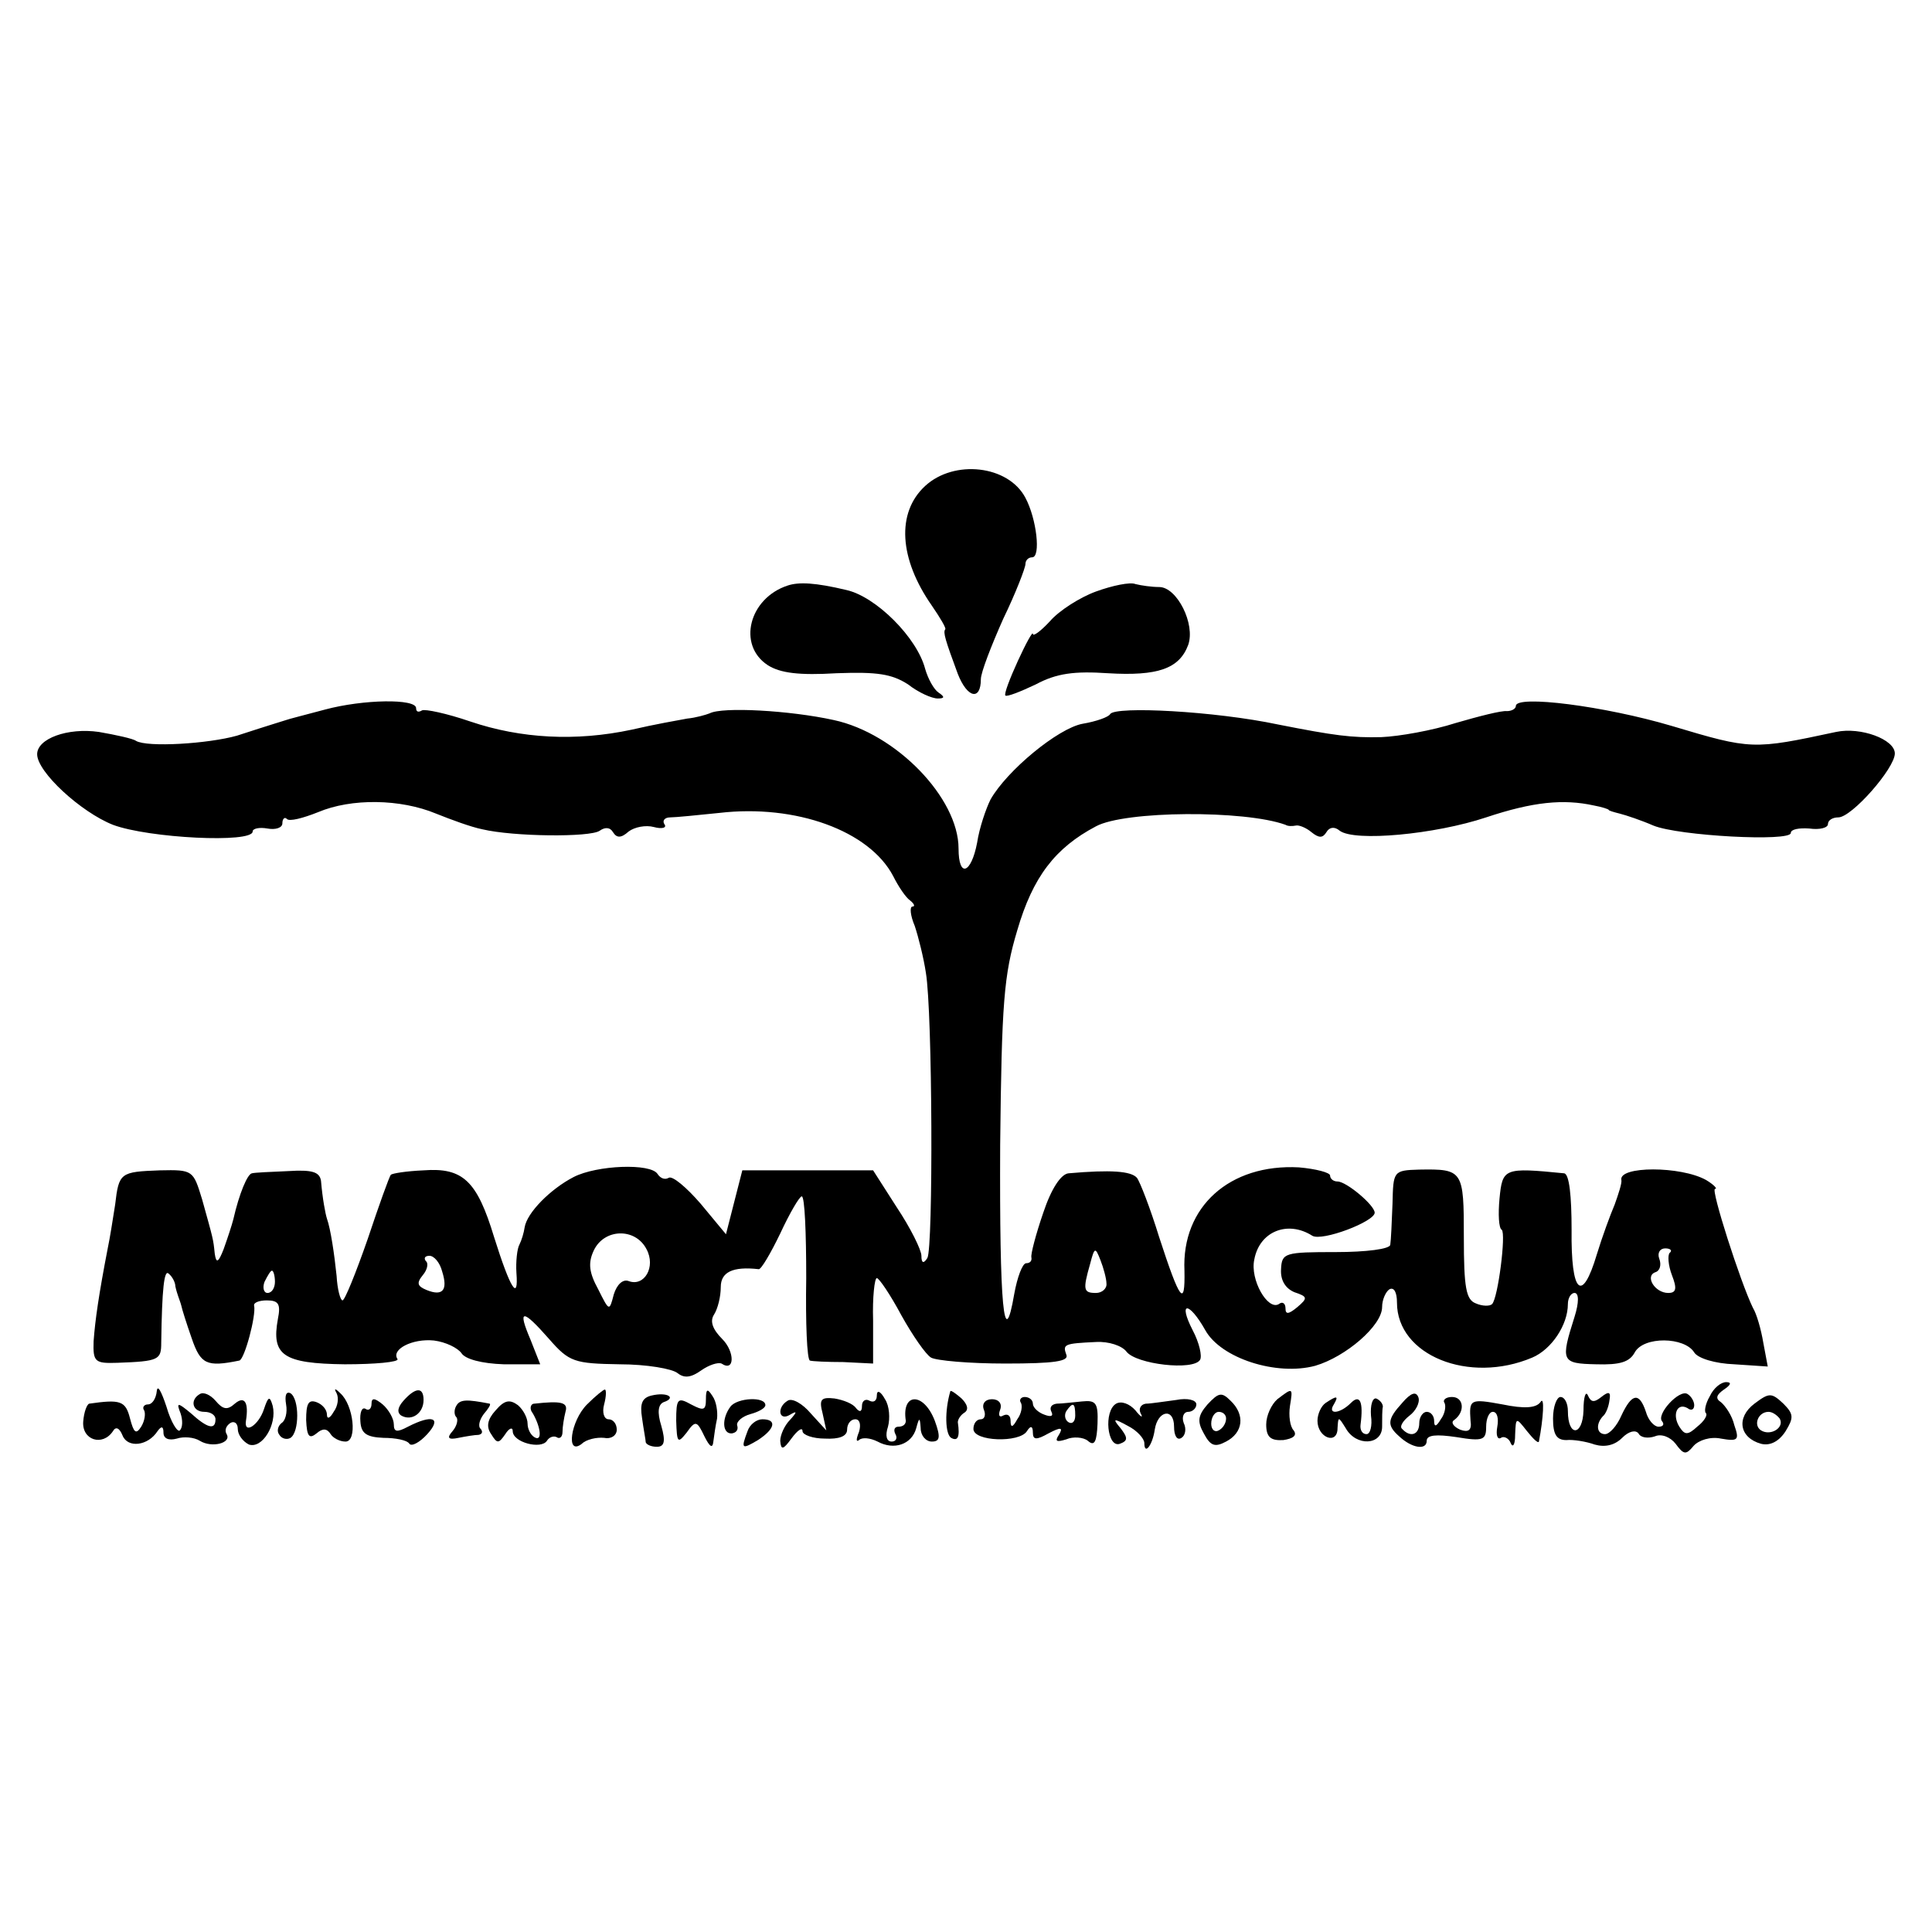 <?xml version="1.0" standalone="no"?>
<!DOCTYPE svg PUBLIC "-//W3C//DTD SVG 20010904//EN"
 "http://www.w3.org/TR/2001/REC-SVG-20010904/DTD/svg10.dtd">
<svg version="1.0" xmlns="http://www.w3.org/2000/svg"
 width="260pt" height="260pt" viewBox="0 0 260 260"
 preserveAspectRatio="xMidYMid meet">
<g transform="translate(0,260) scale(0.1,-0.1)"
fill="#000000" stroke="none">
<path d="M1245 1946 c-39 -36 -35 -98 9 -161 11 -16 20 -31 18 -32 -3 -4 0
-14 17 -60 13 -33 31 -36 31 -7 0 9 14 45 30 81 17 35 30 69 30 74 0 5 4 9 9
9 12 0 6 52 -9 80 -23 44 -96 52 -135 16z"/>
<path d="M1060 1812 c-52 -17 -68 -80 -27 -107 17 -11 43 -14 93 -11 55 2 74
-1 96 -15 14 -11 32 -19 40 -19 9 0 10 2 1 8 -6 4 -14 18 -18 32 -11 42 -66
97 -106 106 -42 10 -64 11 -79 6z"/>
<path d="M1475 1804 c-22 -8 -50 -26 -62 -40 -13 -14 -23 -21 -23 -17 0 4 -9
-12 -20 -36 -11 -24 -19 -45 -17 -47 2 -2 20 5 41 15 28 15 52 18 97 15 67 -4
96 6 108 38 10 28 -15 78 -39 78 -10 0 -24 2 -32 4 -7 3 -31 -2 -53 -10z"/>
<path d="M437 1645 c-26 -7 -50 -13 -52 -14 -6 -2 -20 -6 -66 -21 -39 -11
-121 -16 -136 -7 -4 3 -27 8 -50 12 -42 6 -83 -9 -83 -30 0 -24 59 -78 102
-95 48 -18 188 -25 188 -9 0 4 9 6 20 4 11 -2 20 1 20 7 0 6 3 9 6 6 3 -4 22
1 42 9 45 19 111 18 159 -2 20 -8 47 -18 62 -21 42 -10 145 -11 158 -2 7 5 14
5 18 -2 5 -8 11 -8 21 1 8 6 23 9 34 6 11 -3 18 -1 14 4 -3 5 1 9 8 9 7 0 37
3 66 6 103 12 202 -24 234 -85 7 -14 17 -29 23 -33 5 -4 7 -8 3 -8 -4 0 -3
-12 3 -26 5 -15 12 -43 15 -63 9 -53 10 -371 2 -384 -5 -8 -8 -7 -8 3 0 8 -15
38 -33 65 l-32 50 -88 0 -88 0 -11 -43 -11 -43 -34 41 c-19 22 -38 38 -43 35
-5 -3 -11 -1 -15 5 -9 15 -82 12 -113 -4 -31 -16 -63 -48 -66 -68 -1 -7 -4
-17 -7 -23 -3 -5 -5 -23 -4 -38 3 -39 -8 -22 -30 48 -23 76 -42 94 -95 90 -23
-1 -42 -4 -44 -6 -2 -2 -16 -41 -31 -86 -16 -46 -31 -83 -34 -83 -3 0 -7 15
-8 33 -3 29 -8 63 -13 77 -2 6 -6 27 -8 51 -2 12 -12 15 -44 13 -24 -1 -46 -2
-49 -3 -6 -1 -17 -27 -25 -62 -2 -8 -8 -26 -13 -40 -7 -18 -10 -20 -12 -6 -2
20 -2 19 -17 73 -12 39 -12 40 -57 39 -53 -2 -55 -3 -60 -46 -3 -19 -7 -45
-10 -59 -12 -62 -17 -97 -19 -125 -1 -28 2 -30 32 -29 56 2 59 4 59 27 1 73 4
99 10 93 5 -4 9 -12 9 -17 1 -5 3 -11 4 -14 1 -3 3 -8 4 -12 1 -5 7 -24 14
-44 12 -35 20 -39 64 -30 7 1 23 61 20 74 -1 4 7 7 17 7 16 0 19 -5 15 -25 -9
-49 7 -60 90 -61 41 0 73 3 71 7 -9 13 20 28 49 25 16 -2 32 -10 37 -17 5 -8
27 -14 57 -15 l49 0 -13 33 c-18 42 -11 42 25 1 27 -31 34 -33 95 -34 36 0 71
-6 78 -12 9 -7 18 -6 32 4 10 7 22 11 27 9 18 -12 18 16 1 33 -13 13 -17 24
-11 33 5 8 9 24 9 37 0 20 16 28 51 24 3 -1 16 21 29 48 13 28 26 50 29 50 4
0 6 -49 6 -110 -1 -60 1 -110 5 -111 3 -1 23 -2 45 -2 l40 -2 0 58 c-1 31 2
57 5 57 3 0 18 -22 33 -50 15 -27 33 -53 40 -57 7 -4 51 -8 100 -8 66 0 86 3
82 12 -5 14 -3 15 40 17 17 1 35 -5 41 -13 13 -17 90 -26 99 -11 3 5 -1 23
-10 40 -20 39 -5 39 17 0 21 -38 96 -62 148 -48 41 12 90 54 90 79 0 10 5 21
10 24 6 3 10 -4 10 -18 0 -71 97 -110 182 -74 26 11 48 44 48 72 0 8 4 15 9
15 6 0 6 -13 0 -32 -19 -60 -18 -63 29 -64 32 -1 45 3 52 16 12 22 67 21 80 0
5 -8 28 -15 54 -16 l45 -3 -6 32 c-3 18 -9 39 -14 47 -17 35 -57 160 -51 160
4 0 -2 6 -12 12 -34 19 -118 19 -114 0 1 -4 -4 -19 -9 -33 -6 -14 -17 -44 -24
-67 -20 -67 -35 -53 -34 33 0 45 -3 75 -10 76 -81 8 -83 7 -87 -34 -2 -21 -1
-40 3 -42 6 -5 -5 -92 -13 -100 -3 -3 -13 -3 -22 1 -13 5 -16 21 -16 89 0 90
-1 92 -60 91 -35 -1 -35 -2 -36 -46 -1 -25 -2 -49 -3 -55 0 -6 -33 -10 -73
-10 -69 0 -73 -1 -74 -23 -1 -15 6 -26 18 -31 18 -6 18 -8 4 -20 -12 -10 -16
-10 -16 -2 0 7 -4 10 -9 6 -15 -9 -39 33 -33 60 7 38 45 53 78 32 13 -8 84 19
84 31 0 10 -38 42 -50 42 -6 0 -10 4 -10 8 0 4 -19 9 -42 11 -93 5 -158 -53
-154 -139 1 -50 -6 -41 -34 45 -12 39 -26 75 -30 80 -8 9 -35 11 -92 6 -10 -1
-23 -20 -34 -53 -10 -29 -17 -56 -16 -60 1 -5 -2 -8 -7 -8 -5 0 -12 -19 -16
-41 -14 -82 -20 -17 -19 200 2 192 5 229 23 289 21 72 51 111 106 140 39 21
200 22 255 2 3 -2 9 -2 14 -1 4 1 14 -3 21 -9 10 -8 15 -8 20 0 4 7 11 8 18 2
20 -15 128 -5 197 18 63 21 104 25 145 16 11 -2 20 -5 20 -6 0 -1 7 -3 15 -5
8 -2 29 -9 45 -16 34 -14 185 -22 185 -10 0 5 11 7 25 6 14 -2 25 1 25 6 0 5
6 9 14 9 18 0 76 66 76 86 0 19 -46 36 -79 29 -112 -24 -114 -24 -221 8 -91
27 -210 42 -210 27 0 -4 -6 -7 -12 -7 -7 1 -38 -7 -69 -16 -31 -10 -76 -18
-100 -19 -40 -1 -63 2 -139 17 -85 18 -219 25 -226 14 -2 -4 -19 -10 -37 -13
-33 -6 -102 -63 -124 -102 -6 -12 -15 -38 -18 -58 -8 -42 -25 -48 -25 -8 0 68
-84 155 -168 173 -59 13 -150 18 -167 9 -5 -2 -19 -6 -30 -7 -11 -2 -45 -8
-75 -15 -75 -16 -149 -12 -217 11 -32 11 -61 17 -65 15 -5 -3 -8 -2 -8 3 0 13
-71 12 -123 -2z m433 -726 c13 -24 -3 -51 -24 -43 -8 3 -16 -5 -20 -18 -6 -23
-6 -23 -21 7 -12 22 -14 35 -6 52 14 30 56 31 71 2z m619 -46 c1 -7 -6 -13
-14 -13 -17 0 -18 4 -8 39 6 23 7 23 14 5 4 -10 8 -25 8 -31z m758 41 c-3 -3
-2 -17 3 -30 7 -18 6 -24 -5 -24 -18 0 -32 23 -17 28 6 2 8 10 5 18 -3 8 1 14
8 14 7 0 10 -3 6 -6z m-1652 -25 c8 -25 1 -34 -21 -25 -12 5 -14 9 -5 20 6 7
8 16 4 19 -3 4 -1 7 5 7 6 0 14 -9 17 -21z m-225 -14 c0 -8 -4 -15 -10 -15 -5
0 -7 7 -4 15 4 8 8 15 10 15 2 0 4 -7 4 -15z"/>
<path d="M211 728 c-1 -10 -6 -18 -12 -18 -5 0 -8 -4 -5 -8 2 -4 1 -14 -4 -22
-7 -11 -10 -8 -15 11 -6 24 -13 26 -55 20 -3 -1 -7 -11 -8 -24 -2 -25 26 -34
40 -13 4 7 9 4 13 -6 7 -17 34 -14 47 6 5 7 8 7 8 -2 0 -8 7 -11 18 -8 9 3 23
2 31 -3 16 -10 43 -3 36 9 -3 5 -1 11 5 15 5 3 10 0 10 -8 0 -8 7 -17 15 -21
18 -6 38 27 32 52 -4 14 -6 13 -12 -5 -7 -21 -27 -34 -24 -15 4 25 -2 34 -15
23 -10 -9 -16 -8 -26 4 -7 8 -16 12 -21 9 -14 -8 -10 -24 6 -24 8 0 15 -4 15
-10 0 -15 -11 -12 -33 8 -18 15 -20 15 -14 0 3 -9 3 -19 -1 -23 -3 -3 -12 11
-18 32 -7 21 -12 30 -13 21z"/>
<path d="M2301 721 c-6 -10 -8 -21 -5 -23 2 -3 -3 -11 -12 -18 -13 -12 -17
-11 -24 0 -10 16 -3 33 11 25 5 -4 9 -2 9 4 0 5 -4 12 -9 15 -11 7 -43 -28
-34 -37 3 -4 1 -7 -5 -7 -6 0 -14 9 -17 20 -9 27 -19 25 -33 -5 -6 -14 -16
-25 -22 -25 -11 0 -13 13 -3 24 4 3 8 13 9 22 2 11 -1 12 -11 4 -10 -8 -14 -7
-18 2 -3 7 -6 -2 -6 -20 -1 -35 -21 -36 -21 -1 0 10 -4 19 -10 19 -5 0 -10
-13 -10 -29 0 -22 5 -29 18 -29 9 1 27 -2 38 -6 14 -4 27 -1 37 9 9 9 18 11
22 6 3 -6 13 -7 22 -4 9 4 21 -1 28 -10 11 -15 14 -15 24 -3 7 8 23 13 37 10
23 -4 25 -2 18 18 -3 13 -12 26 -18 31 -8 5 -6 10 4 17 9 6 11 10 3 10 -7 0
-17 -8 -22 -19z"/>
<path d="M385 710 c2 -11 -1 -22 -6 -25 -5 -4 -7 -11 -3 -16 3 -5 10 -7 15 -4
12 8 12 52 0 60 -6 3 -8 -3 -6 -15z"/>
<path d="M453 725 c3 -6 2 -17 -4 -25 -5 -9 -9 -10 -9 -4 0 7 -6 14 -14 17
-11 4 -14 -2 -14 -24 1 -22 4 -26 14 -18 8 7 14 7 19 -1 3 -5 12 -10 20 -10
16 0 11 49 -7 65 -7 7 -9 7 -5 0z"/>
<path d="M543 715 c-8 -9 -9 -16 -3 -20 14 -8 30 3 30 21 0 18 -11 17 -27 -1z"/>
<path d="M790 710 c-22 -22 -29 -70 -7 -53 6 6 20 9 30 8 9 -2 17 3 17 11 0 8
-5 14 -11 14 -6 0 -9 9 -6 20 3 11 3 20 1 20 -2 0 -13 -9 -24 -20z"/>
<path d="M877 722 c-13 -3 -16 -11 -13 -30 2 -15 5 -30 5 -33 1 -3 7 -6 15 -6
10 0 12 7 6 28 -6 19 -4 29 3 32 18 6 5 14 -16 9z"/>
<path d="M950 717 c0 -15 -3 -16 -20 -7 -18 10 -20 8 -20 -22 1 -30 2 -31 14
-16 12 17 14 16 24 -5 7 -14 11 -17 12 -7 1 8 3 22 5 31 1 9 -1 23 -6 30 -7
11 -9 10 -9 -4z"/>
<path d="M1180 722 c0 -7 -4 -10 -10 -7 -5 3 -10 0 -10 -7 0 -8 -3 -9 -8 -3
-4 6 -17 11 -29 13 -18 2 -21 -1 -16 -20 l5 -23 -21 23 c-11 13 -25 21 -31 17
-15 -9 -12 -28 3 -19 10 6 10 4 0 -7 -7 -7 -13 -20 -13 -28 1 -13 4 -12 15 3
8 11 15 16 15 10 0 -5 14 -10 30 -10 19 -1 30 3 30 12 0 8 5 14 11 14 6 0 8
-7 5 -17 -4 -10 -4 -14 0 -11 4 4 15 3 25 -2 22 -12 46 -4 52 18 4 15 5 15 6
0 0 -10 7 -18 15 -18 11 0 12 6 4 28 -15 39 -45 38 -39 0 0 -5 -4 -8 -10 -8
-5 0 -7 -4 -4 -10 3 -5 1 -10 -5 -10 -7 0 -9 8 -5 20 3 11 2 28 -4 37 -6 11
-11 13 -11 5z"/>
<path d="M1279 728 c-8 -27 -7 -58 1 -63 9 -5 12 1 9 21 0 4 4 10 9 13 6 4 4
11 -4 19 -8 7 -14 11 -15 10z"/>
<path d="M1625 710 c-13 -15 -14 -23 -5 -39 9 -17 15 -19 30 -11 23 12 26 36
6 55 -12 12 -16 11 -31 -5z m25 -19 c0 -6 -4 -13 -10 -16 -5 -3 -10 1 -10 9 0
9 5 16 10 16 6 0 10 -4 10 -9z"/>
<path d="M1719 717 c-8 -7 -15 -22 -15 -34 0 -17 6 -22 23 -21 13 2 19 6 14
13 -5 5 -7 20 -5 33 4 25 4 25 -17 9z"/>
<path d="M1887 712 c-20 -22 -21 -30 -4 -45 17 -16 37 -19 37 -6 0 8 13 9 40
5 36 -6 40 -4 40 14 0 11 4 20 9 20 6 0 8 -9 6 -20 -2 -11 0 -18 5 -15 4 3 11
-1 13 -7 3 -7 6 -2 6 11 1 24 1 24 16 5 8 -10 15 -17 16 -14 6 31 8 63 2 53
-6 -8 -22 -9 -51 -3 -44 8 -45 7 -43 -22 2 -13 -3 -16 -14 -12 -9 4 -13 10 -8
13 15 11 13 31 -3 31 -8 0 -13 -4 -10 -8 2 -4 1 -14 -5 -22 -6 -10 -9 -11 -9
-2 0 6 -4 12 -10 12 -5 0 -10 -7 -10 -15 0 -16 -12 -20 -23 -8 -4 3 1 11 10
18 8 6 14 17 12 24 -3 9 -10 7 -22 -7z"/>
<path d="M2361 711 c-25 -19 -20 -46 9 -54 12 -3 24 3 33 17 11 18 11 23 -3
37 -16 15 -19 15 -39 0z m34 -20 c7 -12 -12 -24 -25 -16 -11 7 -4 25 10 25 5
0 11 -4 15 -9z"/>
<path d="M500 711 c0 -7 -4 -10 -8 -7 -5 3 -8 -5 -7 -17 1 -16 8 -21 31 -22
16 0 32 -3 35 -8 3 -4 14 2 24 13 20 22 7 27 -26 10 -15 -8 -19 -7 -19 3 0 8
-7 20 -15 27 -11 9 -15 9 -15 1z"/>
<path d="M614 708 c-3 -5 -3 -12 0 -15 3 -3 1 -12 -5 -19 -8 -9 -6 -12 8 -9
10 2 22 4 27 4 5 1 6 4 3 8 -4 3 -2 12 4 20 6 7 10 13 8 14 -31 6 -40 6 -45
-3z"/>
<path d="M667 702 c-11 -12 -13 -22 -6 -32 8 -13 10 -13 19 0 5 8 10 10 10 4
0 -15 38 -25 46 -13 3 5 9 7 13 5 4 -3 8 0 8 7 0 7 2 19 4 27 4 13 -6 15 -42
11 -5 0 -7 -7 -2 -13 11 -19 13 -39 2 -32 -5 3 -9 11 -9 18 0 8 -6 19 -13 25
-11 8 -18 7 -30 -7z"/>
<path d="M983 707 c-12 -16 -11 -37 2 -36 6 1 9 5 7 11 -1 5 7 12 18 15 11 3
20 8 20 12 0 12 -38 10 -47 -2z"/>
<path d="M1324 703 c3 -7 1 -13 -4 -13 -6 0 -10 -6 -10 -13 0 -17 62 -19 72
-3 5 8 8 7 8 -2 0 -10 5 -10 21 -1 17 9 20 8 14 -2 -6 -9 -3 -10 10 -6 9 4 23
3 29 -2 9 -8 12 -1 13 23 1 28 -2 32 -21 30 -11 -1 -27 -3 -34 -3 -7 -1 -10
-5 -7 -11 3 -6 -1 -7 -9 -4 -9 3 -16 10 -16 15 0 5 -5 9 -11 9 -5 0 -8 -4 -5
-8 2 -4 1 -14 -5 -22 -6 -11 -9 -12 -9 -2 0 7 -4 10 -10 7 -5 -3 -7 0 -4 8 3
8 -2 14 -11 14 -9 0 -14 -6 -11 -14z m123 -8 c0 -8 -4 -12 -9 -9 -5 3 -6 10
-3 15 9 13 12 11 12 -6z"/>
<path d="M1502 711 c-17 -10 -12 -60 5 -54 11 4 11 8 1 21 -11 13 -10 14 10 3
12 -6 22 -17 22 -23 0 -17 11 -3 14 18 4 26 26 30 26 4 0 -12 4 -19 10 -15 5
3 7 12 3 20 -3 8 0 15 6 15 6 0 11 5 11 10 0 6 -12 9 -27 6 -16 -2 -34 -5 -41
-5 -7 -1 -10 -7 -7 -13 4 -7 0 -5 -7 4 -8 9 -19 13 -26 9z"/>
<path d="M1784 712 c-6 -4 -11 -15 -11 -24 0 -23 27 -33 27 -10 1 16 1 16 11
0 14 -25 49 -23 49 2 0 11 0 23 1 27 0 4 -4 9 -9 11 -5 1 -8 -9 -7 -23 2 -14
-1 -25 -6 -25 -6 0 -9 6 -8 13 4 31 -1 41 -13 29 -15 -15 -32 -16 -23 -2 7 12
4 12 -11 2z"/>
<path d="M1006 674 c-9 -24 -8 -25 14 -12 23 15 26 28 6 28 -8 0 -17 -7 -20
-16z"/>
</g>
</svg>
